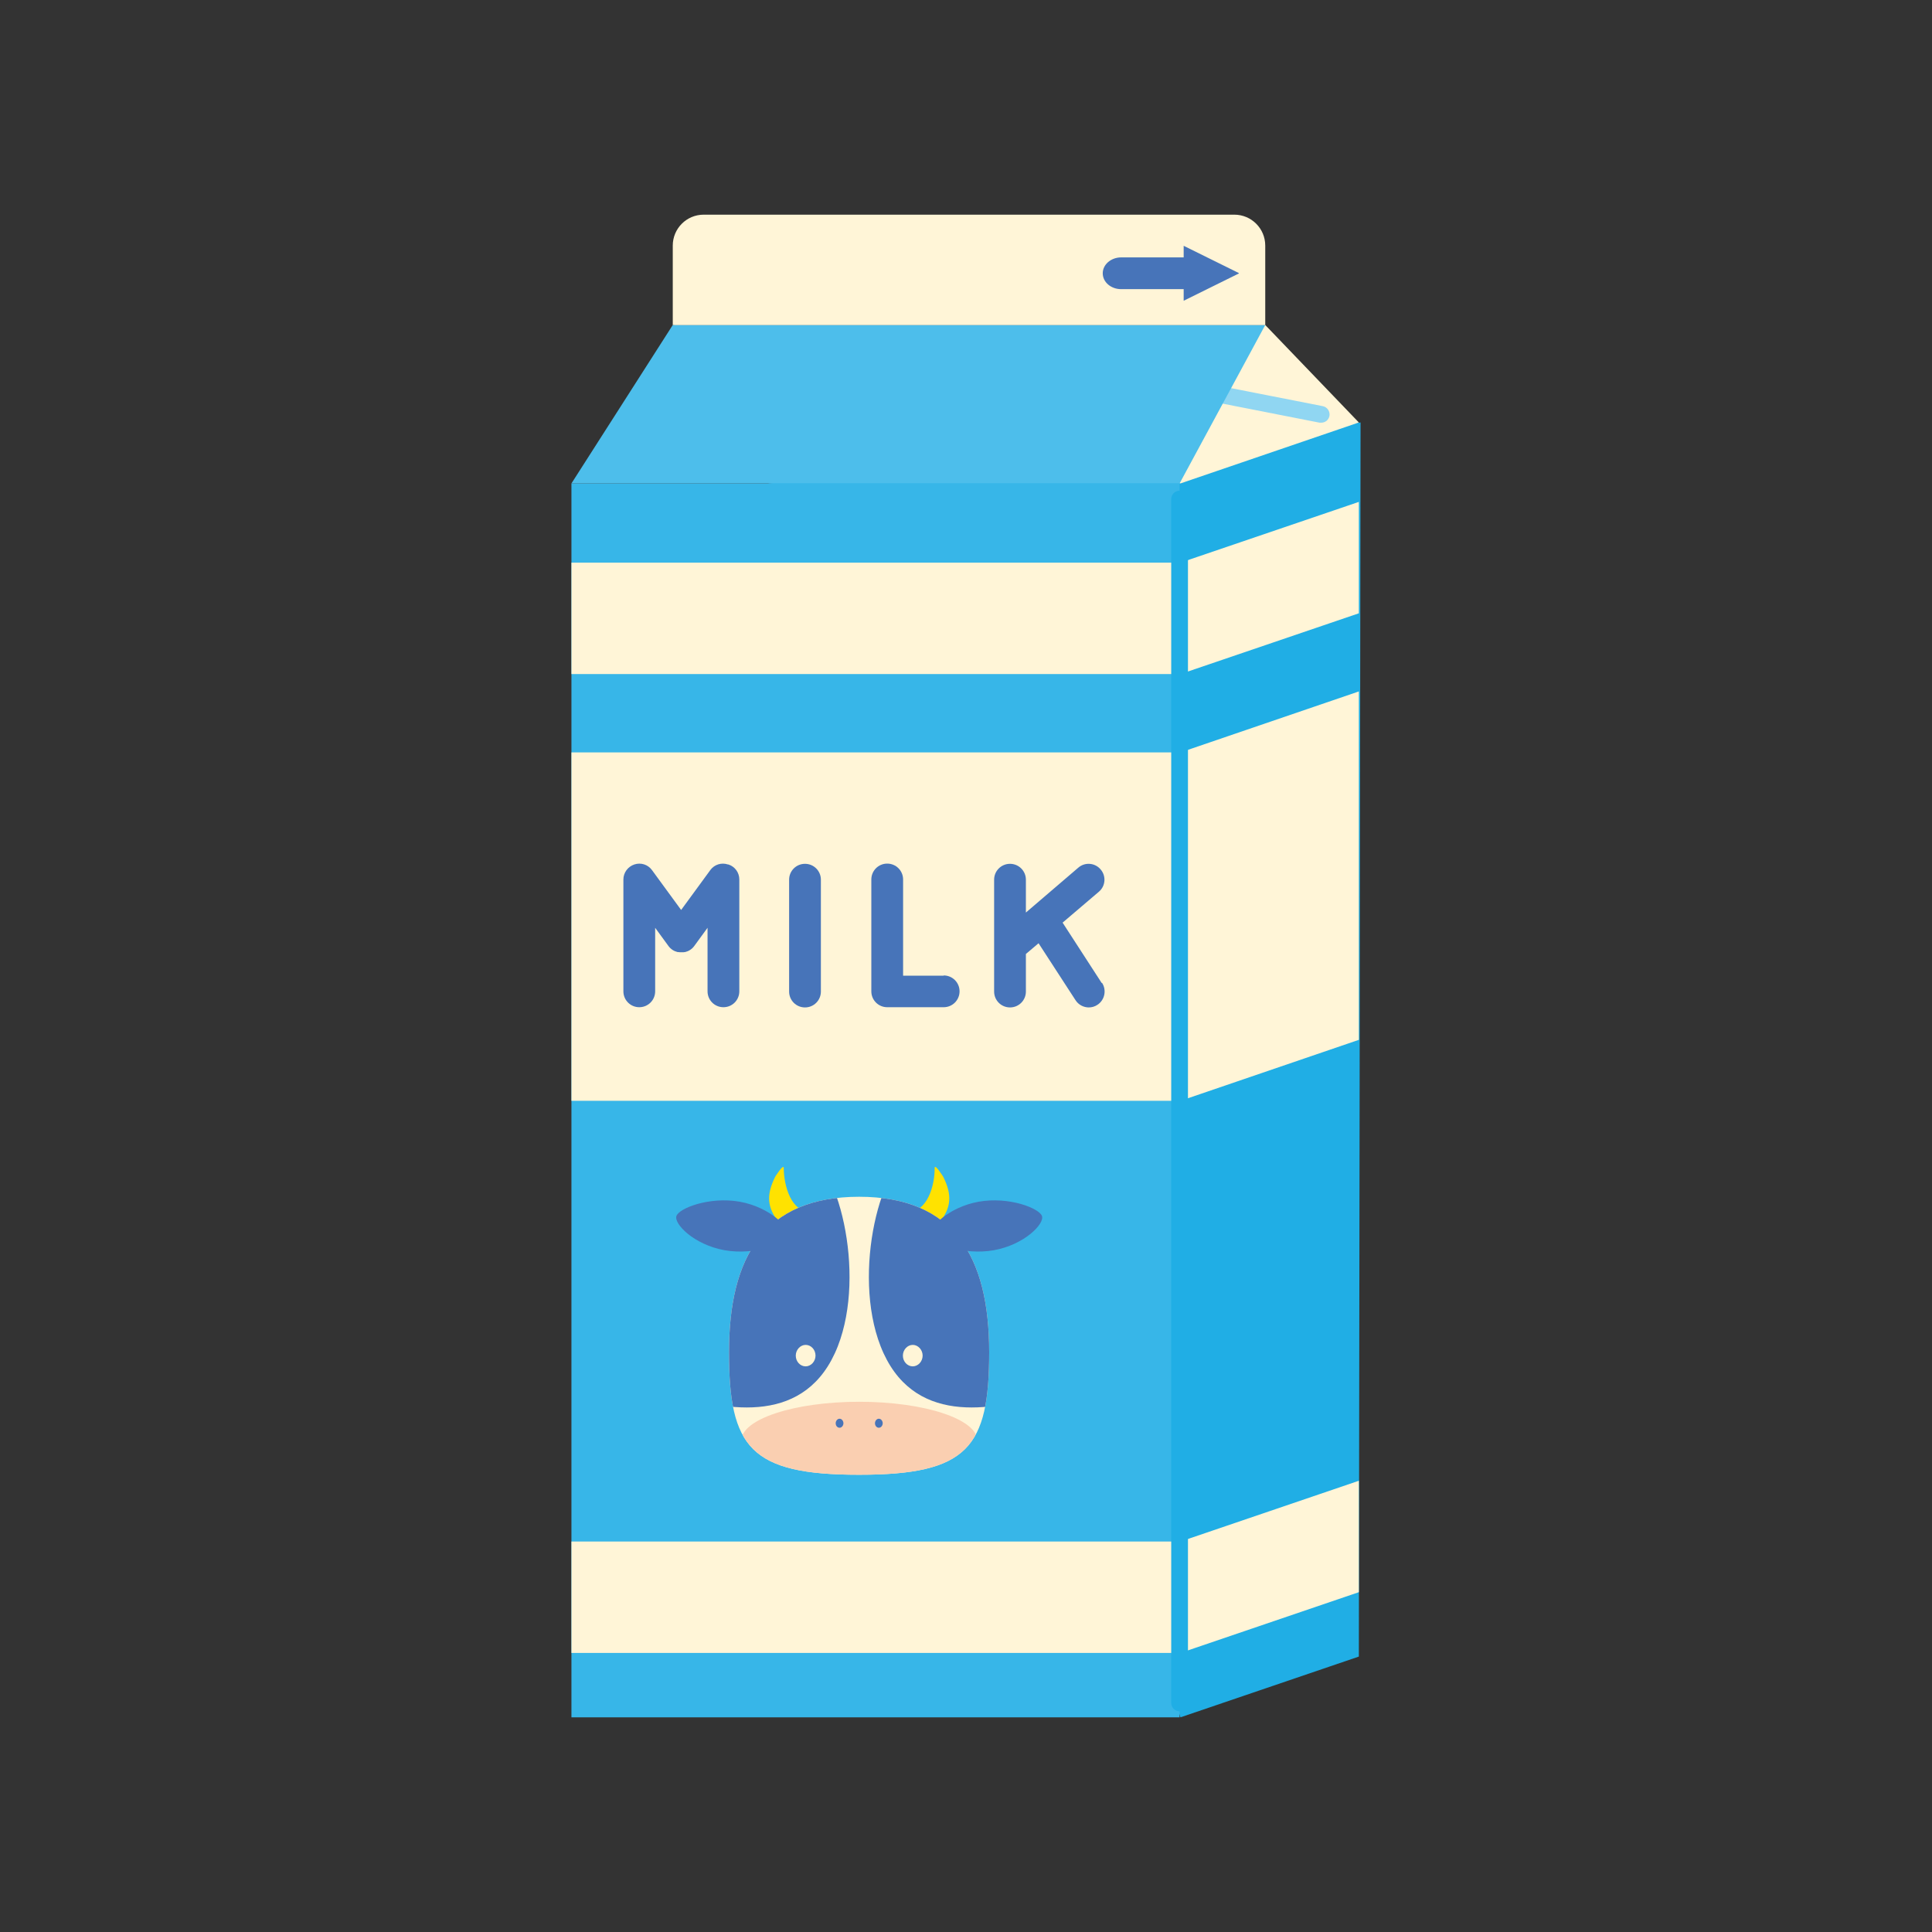 <?xml version="1.0" encoding="UTF-8"?>
<svg id="_野菜" data-name="野菜" xmlns="http://www.w3.org/2000/svg" width="90" height="90" xmlns:xlink="http://www.w3.org/1999/xlink" viewBox="0 0 90 90">
  <rect x="0" y="0" width="90" height="90" fill="#333333" stroke="none"/>
  <defs>
    <style>
      .cls-1 {
        fill: #37b6e8;
      }

      .cls-2 {
        fill: #20aee5;
      }

      .cls-3 {
        fill: #90d6f2;
      }

      .cls-4 {
        fill: #ffe200;
      }

      .cls-5 {
        fill: #facfb1;
      }

      .cls-6 {
        fill: #4774b9;
      }

      .cls-7 {
        fill: #4dbeeb;
      }

      .cls-8 {
        clip-path: url(#clippath);
      }

      .cls-9 {
        fill: #fff5d7;
      }
    </style>
    <clipPath id="clippath">
      <path class="cls-9" d="M33.96,62.99c0,4.43.99,5.71,6.06,5.71s6.06-1.28,6.06-5.71-1.63-7.24-6.06-7.24-6.06,2.81-6.06,7.24Z"/>
    </clipPath>
  </defs>
  <g>
    <polygon class="cls-2" points="54.99 80 63.3 77.17 63.38 19.68 35.8 22.52 54.99 80"/>
    <polygon class="cls-9" points="54.99 35.05 54.99 51.28 63.3 48.44 63.3 32.21 54.99 35.05"/>
    <polygon class="cls-9" points="54.99 22.52 63.3 19.68 58.94 15.14 31.38 15.14 54.99 22.52"/>
    <path class="cls-3" d="M61.55,19.69s-.05,0-.08,0l-6.26-1.23c-.21-.04-.35-.25-.31-.46.04-.21.25-.35.46-.31l6.26,1.23c.21.04.35.25.31.46-.04.19-.2.31-.38.31Z"/>
    <rect class="cls-1" x="26.62" y="22.52" width="28.33" height="57.48"/>
    <rect class="cls-9" x="26.62" y="35.05" width="28.33" height="16.23"/>
    <g>
      <polygon class="cls-9" points="54.99 71.81 54.99 77 63.3 74.17 63.3 68.98 54.99 71.81"/>
      <rect class="cls-9" x="26.62" y="71.81" width="28.33" height="5.19"/>
    </g>
    <g>
      <polygon class="cls-9" points="54.99 26.21 54.99 31.4 63.3 28.57 63.3 23.38 54.99 26.21"/>
      <rect class="cls-9" x="26.62" y="26.21" width="28.33" height="5.19"/>
    </g>
    <polygon class="cls-7" points="54.95 22.52 26.62 22.52 31.34 15.14 58.94 15.14 54.95 22.52"/>
    <path class="cls-9" d="M58.94,15.14h-27.6v-3.7c0-.79.64-1.44,1.44-1.44h24.72c.79,0,1.44.64,1.44,1.44v3.7Z"/>
    <path class="cls-6" d="M57.71,12.72l-2.57-1.27v.54h-2.91c-.47,0-.86.33-.86.74h0c0,.41.38.74.86.74h2.91v.54l2.57-1.27Z"/>
    <path class="cls-2" d="M54.95,79.72c-.21,0-.39-.17-.39-.39V23.25c0-.21.17-.39.39-.39s.39.17.39.39v56.08c0,.21-.17.39-.39.39Z"/>
    <g>
      <path class="cls-6" d="M33.91,40.27c-.3-.1-.63,0-.82.26l-1.36,1.86-1.36-1.86c-.19-.26-.52-.36-.82-.26-.3.1-.51.38-.51.7v5.21c0,.41.33.74.74.74s.74-.33.74-.74v-2.96l.62.85c.11.15.26.24.42.28,0,0,.01,0,.02,0,.03,0,.06.01.1.01.02,0,.04,0,.06,0,.02,0,.04,0,.06,0,.03,0,.06,0,.1-.01,0,0,.01,0,.02,0,.16-.04.31-.13.42-.28l.62-.85v2.96c0,.41.33.74.74.74s.74-.33.74-.74v-5.21c0-.32-.2-.6-.51-.7Z"/>
      <path class="cls-6" d="M37.5,40.24c-.41,0-.74.33-.74.74v5.21c0,.41.33.74.74.74s.74-.33.74-.74v-5.21c0-.41-.33-.74-.74-.74Z"/>
      <path class="cls-6" d="M43.96,45.45h-1.89v-4.48c0-.41-.33-.74-.74-.74s-.74.33-.74.74v5.21c0,.41.33.74.74.74h2.63c.41,0,.74-.33.74-.74s-.33-.74-.74-.74Z"/>
      <path class="cls-6" d="M51.32,45.79l-1.82-2.81,1.69-1.44c.31-.26.35-.73.08-1.04-.26-.31-.73-.35-1.04-.08l-2.44,2.09v-1.53c0-.41-.33-.74-.74-.74s-.74.33-.74.74v5.21c0,.41.33.74.74.74s.74-.33.74-.74v-1.75l.59-.5,1.72,2.65c.14.22.38.34.62.34.14,0,.28-.04.4-.12.34-.22.44-.68.22-1.02Z"/>
    </g>
  </g>
  <g>
    <g>
      <g>
        <path class="cls-4" d="M43.54,54.41c0-.23.38.38.4.41.4.81.42,1.44-.24,2.2l-1.47-.57c.98.07,1.32-1.26,1.31-2.04Z"/>
        <path class="cls-4" d="M36.11,54.82s.4-.64.4-.41c0,.78.33,2.11,1.31,2.04l-1.47.57c-.66-.76-.64-1.39-.24-2.2Z"/>
      </g>
      <g>
        <path class="cls-9" d="M33.96,62.99c0,4.43.99,5.71,6.06,5.71s6.06-1.28,6.06-5.71-1.63-7.24-6.06-7.24-6.06,2.81-6.06,7.24Z"/>
        <g class="cls-8">
          <g>
            <path class="cls-6" d="M41.02,62.71c1.45,3.71,5.13,3.02,7.7,2.23,2.58-.78,3.49-2.45,2.04-6.15-1.45-3.71-5.46-6.08-8.04-5.3-1.69.51-3.04,5.78-1.7,9.22Z"/>
            <path class="cls-6" d="M39.03,62.71c-1.45,3.71-5.13,3.02-7.7,2.23-2.58-.78-3.49-2.45-2.04-6.15,1.45-3.71,5.46-6.08,8.04-5.3,1.69.51,3.04,5.78,1.7,9.22Z"/>
          </g>
          <path class="cls-5" d="M34.53,67.12c0,1,2.46,1.82,5.5,1.82s5.5-.81,5.5-1.82-2.46-1.82-5.5-1.82-5.5.81-5.5,1.82Z"/>
        </g>
      </g>
      <g>
        <path class="cls-6" d="M43.35,57.57c.11.36,1.52.92,2.95.67,1.43-.26,2.36-1.23,2.24-1.59s-1.52-.92-2.95-.67c-1.43.26-2.36,1.23-2.24,1.59Z"/>
        <path class="cls-6" d="M36.7,57.57c-.11.36-1.52.92-2.95.67-1.43-.26-2.36-1.23-2.24-1.59.11-.36,1.52-.92,2.95-.67,1.43.26,2.36,1.23,2.24,1.59Z"/>
      </g>
    </g>
    <g>
      <path class="cls-9" d="M42.06,63.15c0,.28.21.5.46.5s.46-.23.46-.5-.21-.5-.46-.5-.46.23-.46.5Z"/>
      <path class="cls-9" d="M37.07,63.15c0,.28.21.5.46.5s.46-.23.46-.5c0-.28-.21-.5-.46-.5s-.46.23-.46.5Z"/>
    </g>
    <g>
      <path class="cls-6" d="M40.76,66.3c0,.12.08.21.18.21s.18-.1.18-.21-.08-.21-.18-.21-.18.1-.18.21Z"/>
      <path class="cls-6" d="M38.93,66.3c0,.12.08.21.18.21s.18-.1.18-.21-.08-.21-.18-.21-.18.1-.18.21Z"/>
    </g>
  </g>
</svg>